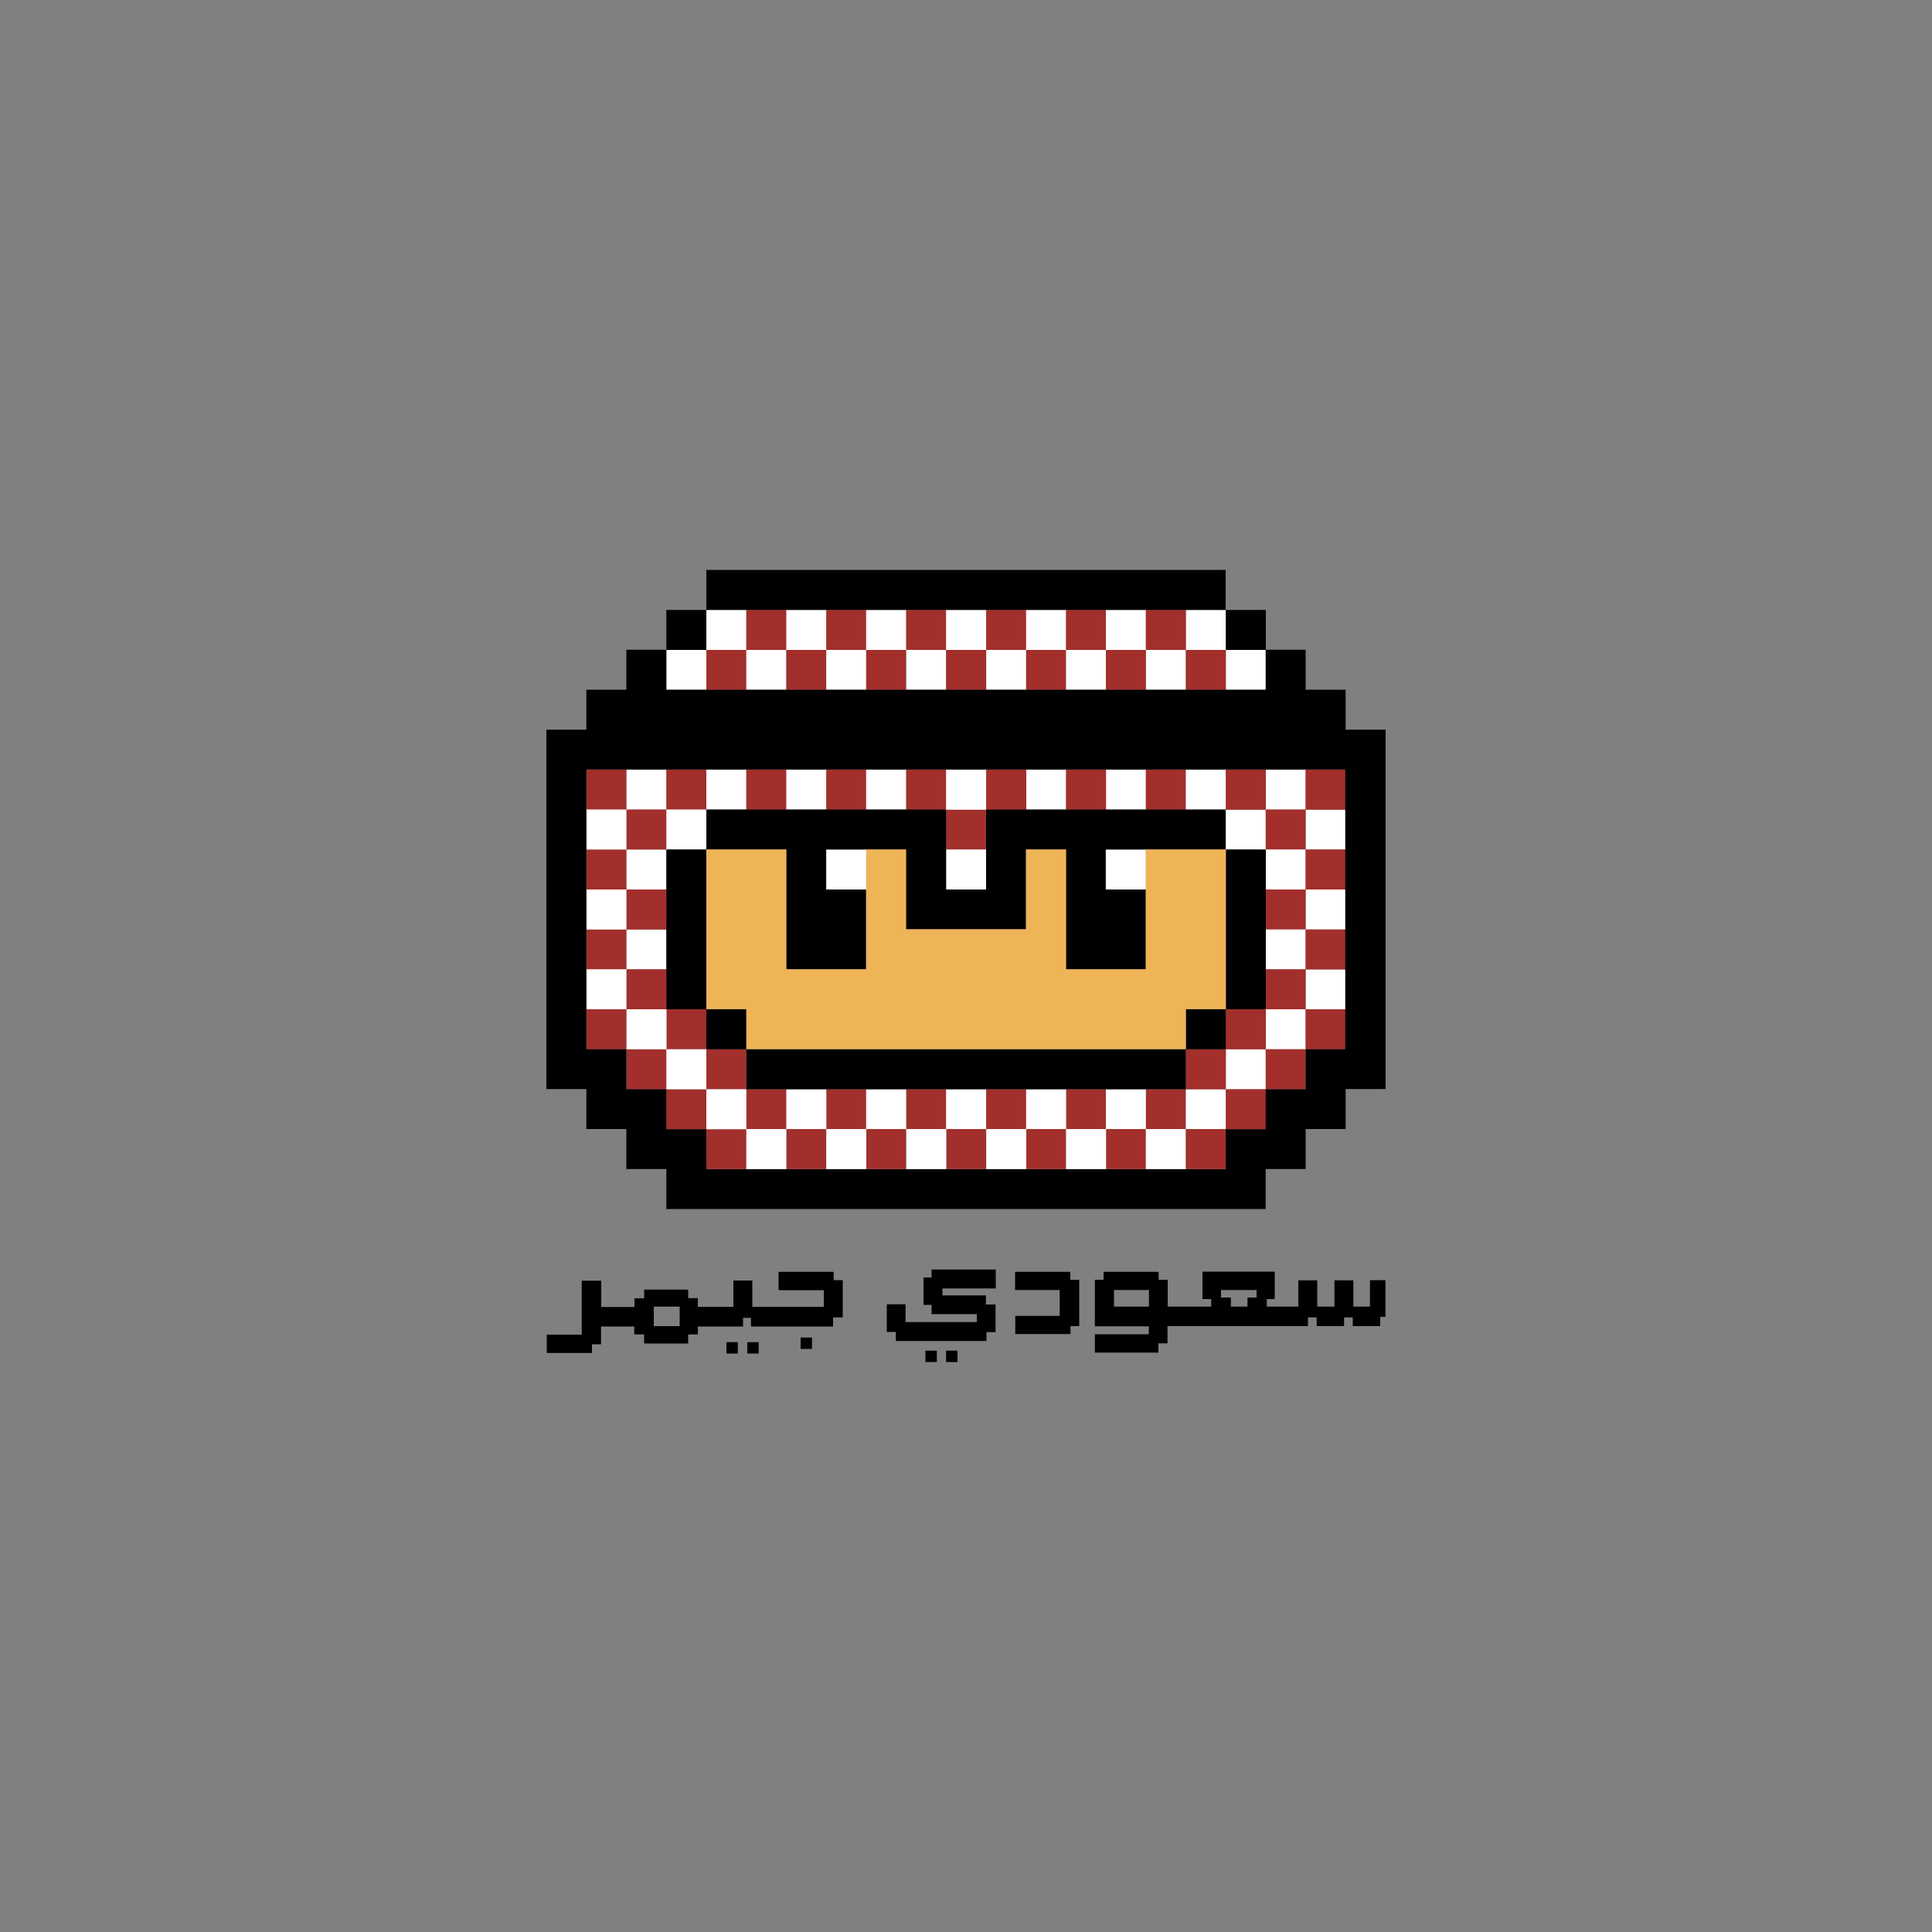 <?xml version="1.0" encoding="UTF-8"?>
<svg id="Layer_2" data-name="Layer 2" xmlns="http://www.w3.org/2000/svg" version="1.1" viewBox="0 0 1000 1000">
  <rect x="0" y="0" width="1000" height="1000" fill="#808080" stroke="none"/>
  <defs>
    <style>
      .cls-1 {
        fill: #efb456;
      }

      .cls-1, .cls-2, .cls-3, .cls-4 {
        stroke-width: 0px;
      }

      .cls-2 {
        fill: #000;
      }

      .cls-3 {
        fill: #a32f2c;
      }

      .cls-4 {
        fill: #fff;
      }
    </style>
  </defs>
  <path class="cls-4" d="M365.6,315.7h20.7v20.7h-20.7v-20.7Z"/>
  <path class="cls-3" d="M386.3,315.7h20.7v20.7h-20.7v-20.7Z"/>
  <path class="cls-4" d="M407,315.7h20.7v20.7h-20.7v-20.7Z"/>
  <path class="cls-3" d="M427.7,315.7h20.7v20.7h-20.7v-20.7Z"/>
  <path class="cls-4" d="M448.3,315.7h20.7v20.7h-20.7v-20.7Z"/>
  <path class="cls-3" d="M469.1,315.7h20.7v20.7h-20.7v-20.7Z"/>
  <path class="cls-4" d="M489.7,315.7h20.7v20.7h-20.7v-20.7Z"/>
  <path class="cls-3" d="M510.5,315.7h20.7v20.7h-20.7v-20.7Z"/>
  <path class="cls-4" d="M531.1,315.7h20.7v20.7h-20.7v-20.7Z"/>
  <path class="cls-3" d="M551.8,315.7h20.7v20.7h-20.7v-20.7Z"/>
  <path class="cls-4" d="M572.4,315.7h20.7v20.7h-20.7v-20.7Z"/>
  <path class="cls-4" d="M613.8,315.7h20.7v20.7h-20.7v-20.7Z"/>
  <path class="cls-3" d="M593.1,315.7h20.7v20.7h-20.7v-20.7Z"/>
  <path class="cls-4" d="M344.9,336.4h20.7v20.7h-20.7v-20.7Z"/>
  <path class="cls-3" d="M365.6,336.4h20.7v20.7h-20.7v-20.7Z"/>
  <path class="cls-4" d="M386.3,336.4h20.7v20.7h-20.7v-20.7Z"/>
  <path class="cls-3" d="M407,336.4h20.7v20.7h-20.7v-20.7Z"/>
  <path class="cls-4" d="M427.7,336.4h20.7v20.7h-20.7v-20.7Z"/>
  <path class="cls-3" d="M448.3,336.4h20.7v20.7h-20.7v-20.7Z"/>
  <path class="cls-4" d="M469.1,336.4h20.7v20.7h-20.7v-20.7Z"/>
  <path class="cls-3" d="M489.7,336.4h20.7v20.7h-20.7v-20.7Z"/>
  <path class="cls-4" d="M510.5,336.4h20.7v20.7h-20.7v-20.7Z"/>
  <path class="cls-3" d="M531.1,336.4h20.7v20.7h-20.7v-20.7Z"/>
  <path class="cls-4" d="M551.8,336.4h20.7v20.7h-20.7v-20.7Z"/>
  <path class="cls-4" d="M593.1,336.4h20.7v20.7h-20.7v-20.7Z"/>
  <path class="cls-4" d="M634.5,336.4h20.7v20.7h-20.7v-20.7Z"/>
  <path class="cls-3" d="M572.4,336.4h20.7v20.7h-20.7v-20.7Z"/>
  <path class="cls-3" d="M613.8,336.4h20.7v20.7h-20.7v-20.7Z"/>
  <path class="cls-3" d="M303.6,398.4h20.7v20.7h-20.7v-20.7Z"/>
  <path class="cls-4" d="M324.3,398.4h20.7v20.7h-20.7v-20.7Z"/>
  <path class="cls-3" d="M303.6,439.7h20.7v20.7h-20.7v-20.7Z"/>
  <path class="cls-4" d="M324.3,439.7h20.7v20.7h-20.7v-20.7Z"/>
  <g>
    <path class="cls-3" d="M303.6,522.4h20.7v20.7h-20.7v-20.7Z"/>
    <path class="cls-3" d="M324.3,543.1h20.7v20.7h-20.7v-20.7Z"/>
    <path class="cls-3" d="M365.6,543.1h20.7v20.7h-20.7v-20.7Z"/>
    <path class="cls-3" d="M344.9,563.8h20.7v20.7h-20.7v-20.7Z"/>
    <path class="cls-3" d="M386.3,563.8h20.7v20.7h-20.7v-20.7Z"/>
    <path class="cls-3" d="M427.7,563.8h20.7v20.7h-20.7v-20.7Z"/>
    <path class="cls-3" d="M469.1,563.8h20.7v20.7h-20.7v-20.7Z"/>
    <path class="cls-3" d="M510.5,563.8h20.7v20.7h-20.7v-20.7Z"/>
    <path class="cls-3" d="M551.8,563.8h20.7v20.7h-20.7v-20.7Z"/>
    <path class="cls-3" d="M593.1,563.8h20.7v20.7h-20.7v-20.7Z"/>
    <path class="cls-3" d="M365.6,584.4h20.7v20.7h-20.7v-20.7Z"/>
    <path class="cls-3" d="M344.9,522.4h20.7v20.7h-20.7v-20.7Z"/>
  </g>
  <path class="cls-4" d="M324.3,522.4h20.7v20.7h-20.7v-20.7Z"/>
  <path class="cls-4" d="M344.9,543.1h20.7v20.7h-20.7v-20.7Z"/>
  <path class="cls-4" d="M365.6,563.8h20.7v20.7h-20.7v-20.7Z"/>
  <path class="cls-4" d="M407,563.8h20.7v20.7h-20.7v-20.7Z"/>
  <path class="cls-4" d="M448.3,563.8h20.7v20.7h-20.7v-20.7Z"/>
  <path class="cls-4" d="M489.7,563.8h20.7v20.7h-20.7v-20.7Z"/>
  <path class="cls-4" d="M531.1,563.8h20.7v20.7h-20.7v-20.7Z"/>
  <path class="cls-4" d="M572.4,563.8h20.7v20.7h-20.7v-20.7Z"/>
  <path class="cls-3" d="M407,584.4h20.7v20.7h-20.7v-20.7Z"/>
  <path class="cls-3" d="M448.3,584.4h20.7v20.7h-20.7v-20.7Z"/>
  <path class="cls-3" d="M489.7,584.4h20.7v20.7h-20.7v-20.7Z"/>
  <path class="cls-3" d="M531.1,584.4h20.7v20.7h-20.7v-20.7Z"/>
  <path class="cls-3" d="M572.4,584.4h20.7v20.7h-20.7v-20.7Z"/>
  <path class="cls-4" d="M386.3,584.4h20.7v20.7h-20.7v-20.7Z"/>
  <path class="cls-4" d="M427.7,584.4h20.7v20.7h-20.7v-20.7Z"/>
  <path class="cls-4" d="M469.1,584.4h20.7v20.7h-20.7v-20.7Z"/>
  <path class="cls-4" d="M510.5,584.4h20.7v20.7h-20.7v-20.7Z"/>
  <path class="cls-4" d="M551.8,584.4h20.7v20.7h-20.7v-20.7Z"/>
  <path class="cls-4" d="M593.1,584.4h20.7v20.7h-20.7v-20.7Z"/>
  <path class="cls-4" d="M613.8,563.8h20.7v20.7h-20.7v-20.7Z"/>
  <path class="cls-4" d="M634.5,543.1h20.7v20.7h-20.7v-20.7Z"/>
  <path class="cls-3" d="M303.6,481.1h20.7v20.7h-20.7v-20.7Z"/>
  <path class="cls-4" d="M324.3,481.1h20.7v20.7h-20.7v-20.7Z"/>
  <path class="cls-3" d="M344.9,398.4h20.7v20.7h-20.7v-20.7Z"/>
  <path class="cls-4" d="M365.6,398.4h20.7v20.7h-20.7v-20.7Z"/>
  <path class="cls-4" d="M303.6,419h20.7v20.7h-20.7v-20.7Z"/>
  <path class="cls-3" d="M324.3,419h20.7v20.7h-20.7v-20.7Z"/>
  <path class="cls-4" d="M303.6,460.4h20.7v20.7h-20.7v-20.7Z"/>
  <path class="cls-3" d="M324.3,460.4h20.7v20.7h-20.7v-20.7Z"/>
  <path class="cls-4" d="M303.6,501.7h20.7v20.7h-20.7v-20.7Z"/>
  <path class="cls-3" d="M324.3,501.7h20.7v20.7h-20.7v-20.7Z"/>
  <path class="cls-4" d="M344.9,419h20.7v20.7h-20.7v-20.7Z"/>
  <path class="cls-3" d="M386.3,398.4h20.7v20.7h-20.7v-20.7Z"/>
  <path class="cls-4" d="M407,398.4h20.7v20.7h-20.7v-20.7Z"/>
  <path class="cls-4" d="M427.7,439.7h20.7v20.7h-20.7v-20.7Z"/>
  <path class="cls-3" d="M427.7,398.4h20.7v20.7h-20.7v-20.7Z"/>
  <path class="cls-4" d="M448.3,398.4h20.7v20.7h-20.7v-20.7Z"/>
  <path class="cls-3" d="M469.1,398.4h20.7v20.7h-20.7v-20.7Z"/>
  <path class="cls-3" d="M489.7,419h20.7v20.7h-20.7v-20.7Z"/>
  <path class="cls-4" d="M489.7,398.4h20.7v20.7h-20.7v-20.7Z"/>
  <path class="cls-4" d="M489.7,439.7h20.7v20.7h-20.7v-20.7Z"/>
  <path class="cls-4" d="M531.1,398.4h20.7v20.7h-20.7v-20.7Z"/>
  <path class="cls-4" d="M572.4,398.4h20.7v20.7h-20.7v-20.7Z"/>
  <path class="cls-4" d="M572.4,439.7h20.7v20.7h-20.7v-20.7Z"/>
  <path class="cls-3" d="M510.5,398.4h20.7v20.7h-20.7v-20.7Z"/>
  <path class="cls-3" d="M551.8,398.4h20.7v20.7h-20.7v-20.7Z"/>
  <path class="cls-3" d="M593.1,398.4h20.7v20.7h-20.7v-20.7Z"/>
  <path class="cls-4" d="M613.8,398.4h20.7v20.7h-20.7v-20.7Z"/>
  <path class="cls-4" d="M655.1,398.4h20.7v20.7h-20.7v-20.7Z"/>
  <path class="cls-4" d="M634.5,419h20.7v20.7h-20.7v-20.7Z"/>
  <path class="cls-4" d="M675.8,419h20.7v20.7h-20.7v-20.7Z"/>
  <path class="cls-3" d="M634.5,398.4h20.7v20.7h-20.7v-20.7Z"/>
  <path class="cls-3" d="M655.1,419h20.7v20.7h-20.7v-20.7Z"/>
  <path class="cls-3" d="M675.8,398.4h20.7v20.7h-20.7v-20.7Z"/>
  <path class="cls-4" d="M655.1,439.7h20.7v20.7h-20.7v-20.7Z"/>
  <path class="cls-4" d="M675.8,460.4h20.7v20.7h-20.7v-20.7Z"/>
  <path class="cls-3" d="M655.1,460.4h20.7v20.7h-20.7v-20.7Z"/>
  <path class="cls-3" d="M675.8,439.7h20.7v20.7h-20.7v-20.7Z"/>
  <path class="cls-4" d="M655.1,481.1h20.7v20.7h-20.7v-20.7Z"/>
  <path class="cls-4" d="M675.8,501.7h20.7v20.7h-20.7v-20.7Z"/>
  <path class="cls-3" d="M655.1,501.7h20.7v20.7h-20.7v-20.7Z"/>
  <path class="cls-3" d="M675.8,481.1h20.7v20.7h-20.7v-20.7Z"/>
  <path class="cls-4" d="M655.1,522.4h20.7v20.7h-20.7v-20.7Z"/>
  <path class="cls-3" d="M675.8,522.4h20.7v20.7h-20.7v-20.7Z"/>
  <path class="cls-3" d="M655.1,543.1h20.7v20.7h-20.7v-20.7Z"/>
  <path class="cls-3" d="M613.8,543.1h20.7v20.7h-20.7v-20.7Z"/>
  <path class="cls-3" d="M634.5,563.8h20.7v20.7h-20.7v-20.7Z"/>
  <path class="cls-3" d="M613.8,584.4h20.7v20.7h-20.7v-20.7Z"/>
  <path class="cls-3" d="M634.5,522.4h20.7v20.7h-20.7v-20.7Z"/>
  <path class="cls-2" d="M634.5,315.7h20.7v20.7h-20.7v-20.7Z"/>
  <path class="cls-2" d="M344.9,315.7h20.7v20.7h-20.7v-20.7Z"/>
  <path class="cls-2" d="M696.5,377.7v-20.7h-20.7v-20.7h-20.7v20.7h-310.2v-20.7h-20.7v20.7h-20.7v20.7h-20.7v186h20.7v20.7h20.7v20.7h20.7v20.7h310.2v-20.7h20.7v-20.7h20.7v-20.7h20.7v-186h-20.7ZM696.5,543.1h-20.7v20.7h-20.7v20.7h-20.7v20.7h-268.8v-20.7h-20.7v-20.7h-20.7v-20.7h-20.7v-144.8h392.8v144.8Z"/>
  <path class="cls-2" d="M365.6,295h268.8v20.7h-268.8v-20.7Z"/>
  <path class="cls-2" d="M344.9,439.7h20.7v82.7h-20.7v-82.7Z"/>
  <path class="cls-2" d="M634.5,439.7h20.7v82.7h-20.7v-82.7Z"/>
  <path class="cls-2" d="M365.6,522.4h20.7v20.7h-20.7v-20.7Z"/>
  <path class="cls-2" d="M407,460.4v41.3h41.3v-41.3h-20.7v-20.7h41.3v41.3h62.1v-41.3h20.7v62h41.3v-41.3h-20.7v-20.7h62.1v-20.7h-124v41.4h-20.7v-41.4h-124.1v20.7h41.4v20.7Z"/>
  <path class="cls-2" d="M613.8,522.4h20.7v20.7h-20.7v-20.7Z"/>
  <path class="cls-2" d="M386.3,543.1h227.5v20.7h-227.5v-20.7Z"/>
  <path class="cls-1" d="M593.1,439.7v62h-41.3v-62h-20.7v41.3h-62.1v-41.3h-20.7v62h-41.3v-62h-41.4v82.6h20.7v20.7h227.5v-20.7h20.7v-82.6h-41.3Z"/>
  <path class="cls-2" d="M558.5,662.4h-4.5v-4.1h-28.6v9.4h23.1v13.4h-23v9.4h28.6v-4.1h4.5v-24h0Z"/>
  <path class="cls-2" d="M709.1,662.7v13.6h-8.6v-13.6h-9.8v13.6h-8.9v-13.6h-9.8v13.6h-16.3v-3.9h4.1v-14.2h-37.4v14.2h4.5v3.9h-22.5v-13.9h-4.7v-4.1h-28.5v4.1h-4.5v24.1h27.9v4.1h-27.9v9.5h32.9v-4.8h4.7v-8.9h72.7v-4.5h4.5v4.5h14.2v-4.5h4.5v4.5h14.2v-4.8h2.7v-19h-7.9ZM632,671.6v-3.9h18.4v3.9h-4.7v4.7h-8.6v-4.7h-5ZM576.6,667.7h18.1v8.6h-18.1v-8.6Z"/>
  <path class="cls-2" d="M515.4,666.8v-9.7h-33.2v4.1h-4.2v14.2h4.2v4.8h23.4v4.1h-36.9v-9.2h-9.7v14.3h4.7v4.7h46.9v-4.6h4.7v-14.3h-5v-4.7h-22.5v-3.6h27.6Z"/>
  <path class="cls-2" d="M431.5,662.4v-4.1h-28.5v9.5h23.4v8.6h-37v-13.6h-9.8v13.6h-18.4v-4.5h-5v-4.4h-22.8v4.5h-5v4.5h-17.2v-13.6h-10.1v27.9h-18.1v9.5h23.4v-4.5h4.7v-9.2h17.2v4.1h5.1v4.7h22.8v-4.7h5v-4.1h23.4v-4.5h4.1v4.5h42.5v-4.7h5v-19.3h-4.7v-.2ZM338.4,686.4v-10.1h13.4v10.1h-13.4Z"/>
  <path class="cls-2" d="M479,699.1h5.9v5.9h-5.9v-5.9Z"/>
  <path class="cls-2" d="M489.7,699.1h5.9v5.9h-5.9v-5.9Z"/>
  <path class="cls-2" d="M376,694.7h5.9v5.9h-5.9v-5.9Z"/>
  <path class="cls-2" d="M386.8,694.7h5.9v5.9h-5.9v-5.9Z"/>
  <path class="cls-2" d="M414.4,692.3h5.9v5.9h-5.9v-5.9Z"/>
</svg>